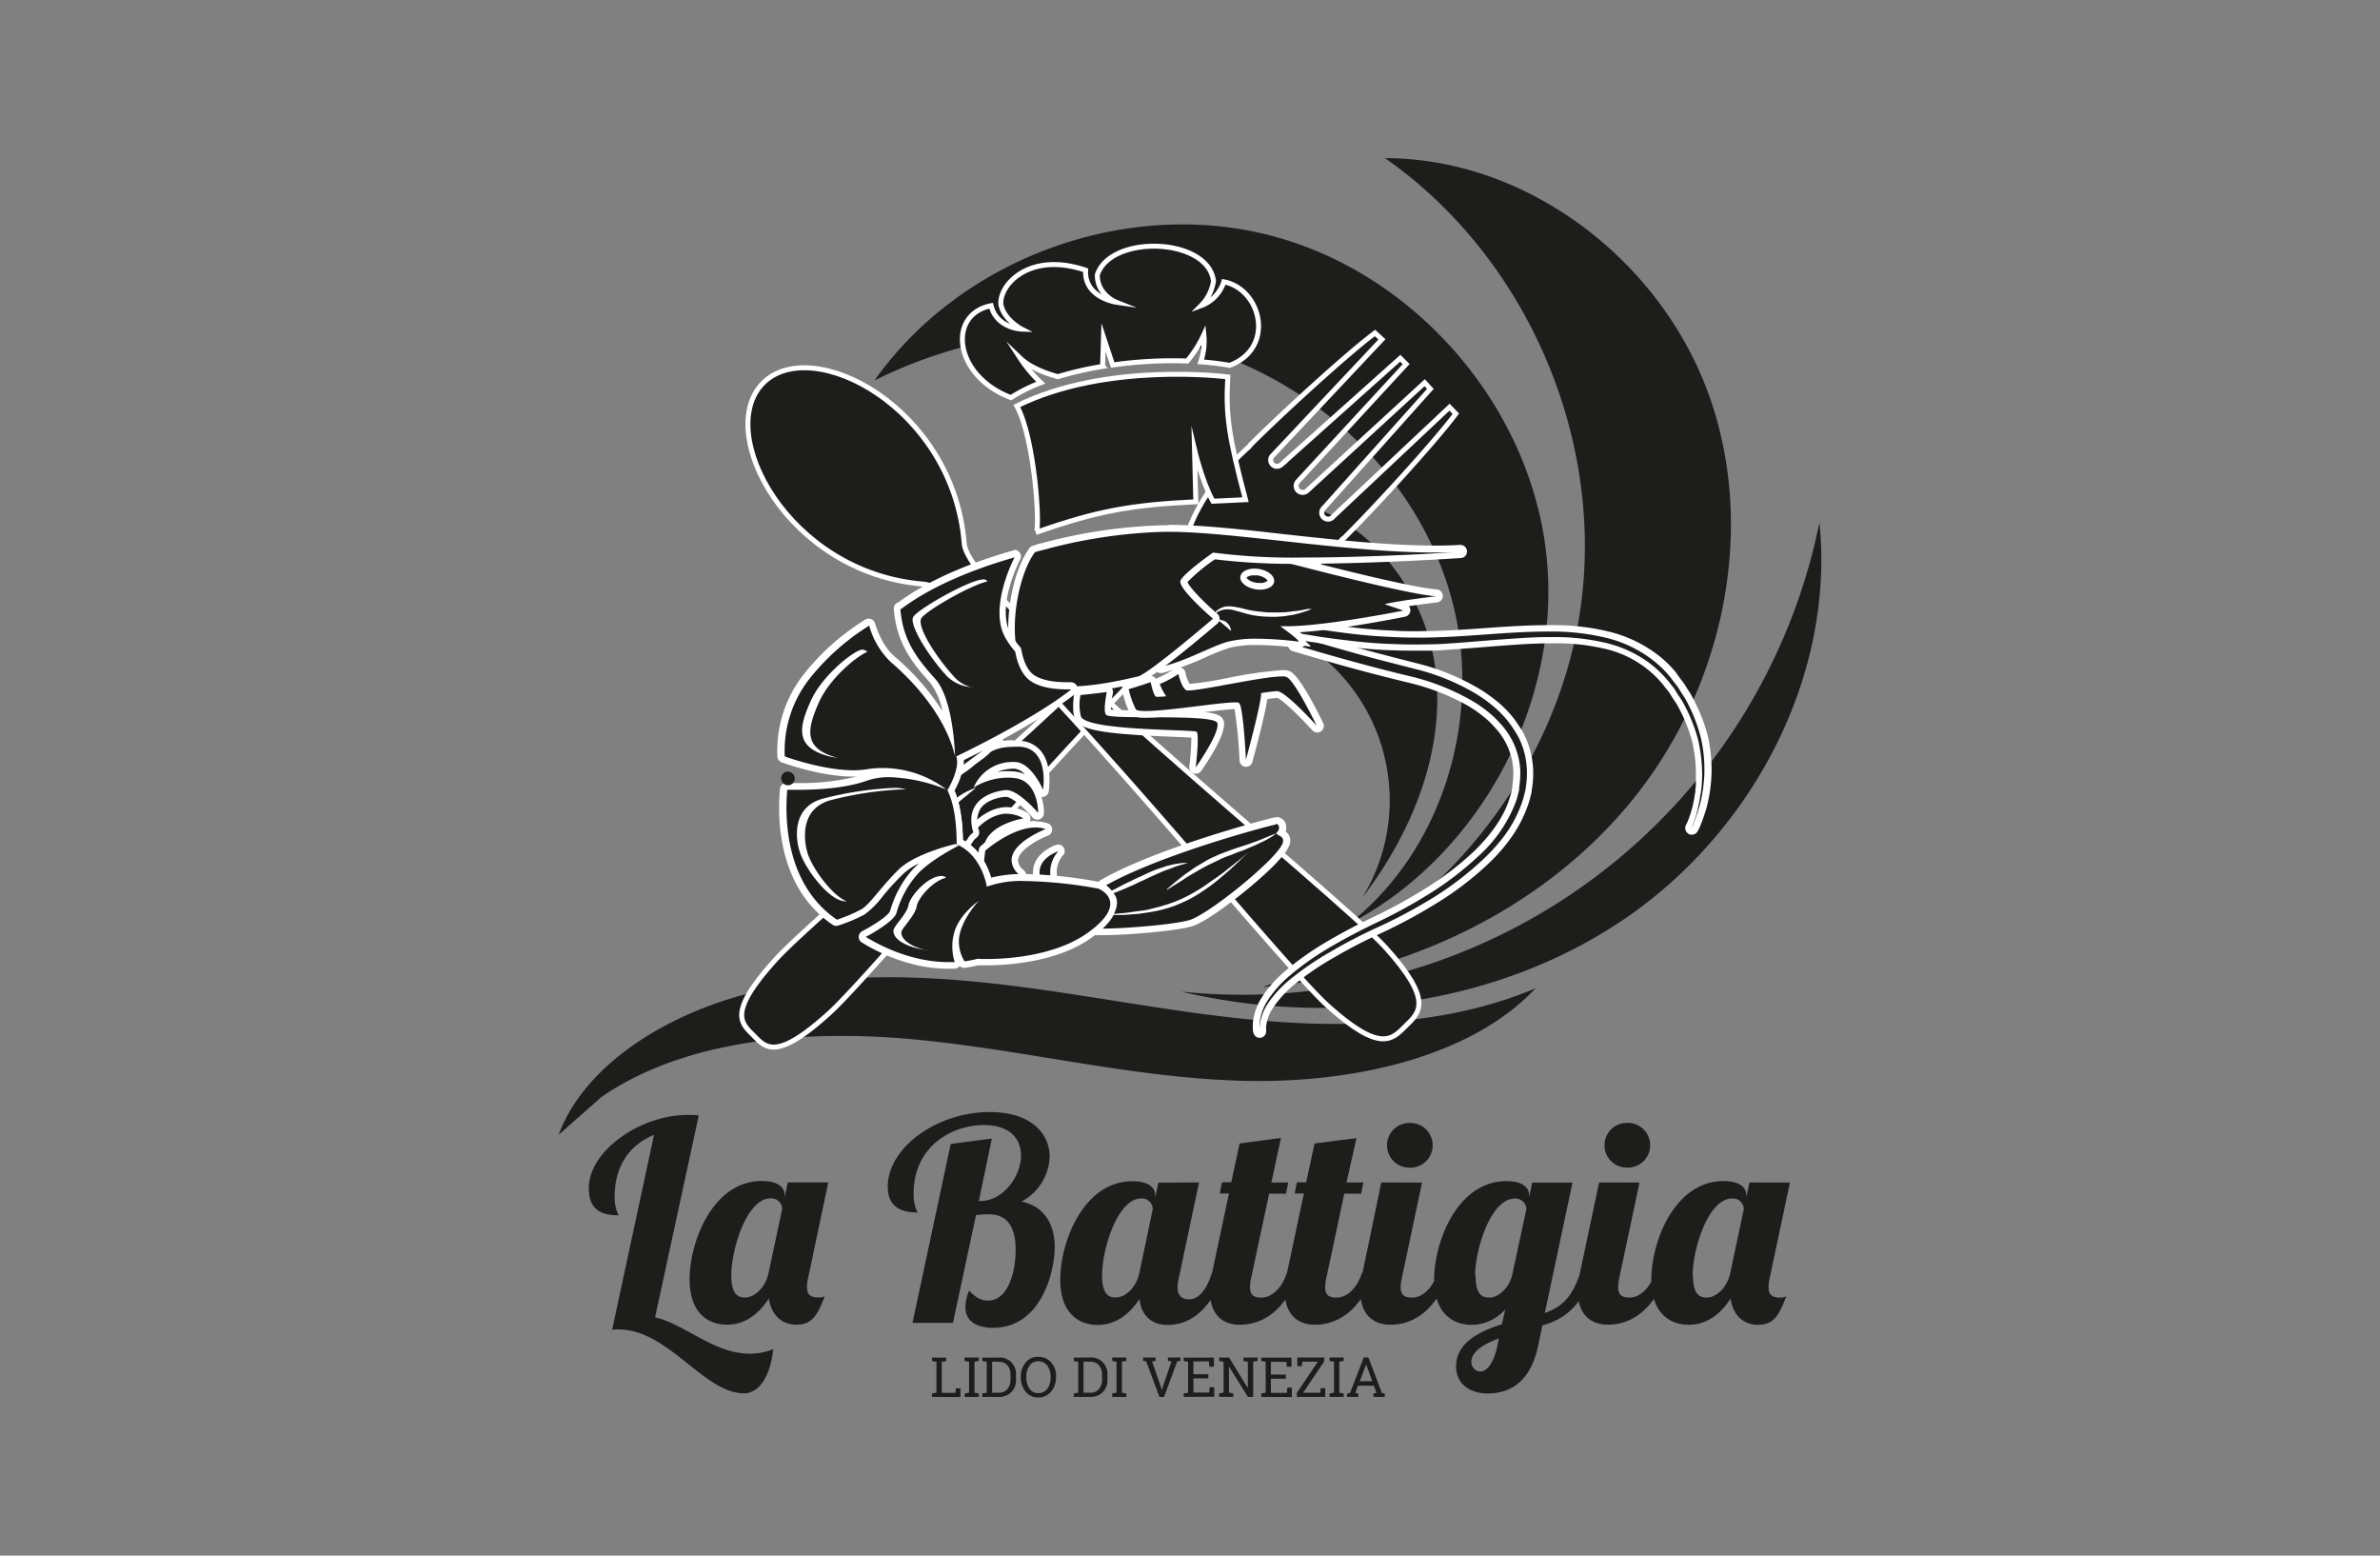 <svg id="b932d11c-dc39-41cb-b967-83dec0a6d698" data-name="logo" xmlns="http://www.w3.org/2000/svg" width="479" height="313" viewBox="0 0 479 313"><rect x="0" y="0" width="479" height="313" fill="#808080" stroke="none"/><defs><style>.a4cab326-715d-49ed-a332-753d91fa3931,.b85346a6-7adf-44cd-86ac-2edcd688dbed,.fe9c52ba-c045-45b5-8152-bc7eec35c704{fill:#1d1d1b;}.fe9c52ba-c045-45b5-8152-bc7eec35c704{stroke:#fff;stroke-miterlimit:10;}.b85346a6-7adf-44cd-86ac-2edcd688dbed{fill-rule:evenodd;}.a8a8ebe7-fa09-46e9-8ad8-5a4ae1bd2f1b{fill:#fff;}</style></defs><g id="b8b66238-0a07-4a95-b89e-aec496f93d7b" data-name="la battigia"><g id="ad37e6a1-d876-40c5-b557-6d4cce1c2fff" data-name="bw"><path class="a4cab326-715d-49ed-a332-753d91fa3931" d="M112.44,228.32c5-13.64,20.93-24,38.25-28.44s35.73-3.71,53.27-1.51,34.71,5.84,52.46,7.17,36.57.14,52.64-6.7c-13.38,14.27-38,19.35-60,18.59s-43-6.2-64.81-8.27S138,209,121,220.76Zm125.31-28.8c30.24,7.13,63.67,2.8,89.33-14.72s42.23-48.79,39.1-79.68a118.58,118.58,0,0,1-128.43,94.4Zm41-167.7c28.54,19.92,44.37,56.58,39.28,91s-30.85,65-63.94,75.78c28.63-2.39,56.72-15.61,74.73-38s24.82-54,15.14-81.07S307.45,31.82,278.72,31.82ZM271.34,186c26.66-13.82,43.25-45,39.84-74.79S284.62,54.8,255.52,47.34,193.37,52,176,76.55c21.37-10.65,47-13.19,69.51-5.14s41.14,27.09,46.95,50.27S290.19,171.36,271.34,186Zm-11.88-85.25c-6.84-1.21-15.54,1.09-17.21,7.82-1.23,4.86,1.85,9.89,5.83,12.94s8.82,4.71,13.14,7.25a37.46,37.46,0,0,1,13.31,51.27l-.31.53c9.88-12.91,16.54-29.08,14.76-45.23S275.46,103.64,259.46,100.77Z"/><path class="fe9c52ba-c045-45b5-8152-bc7eec35c704" d="M246.13,122.47c10.53-1.3,18.12-7.33,24.05-14l.26-.16C276.81,102,288.82,88.85,293,83.24l-1.27-1.31-23.41,22a1.28,1.28,0,1,1-1.92-1.68l0,0,21.47-24L286.73,77,263.1,98.7a1.34,1.34,0,0,1-1.86,0h0a1.34,1.34,0,0,1,0-1.86L283,73.26l-1.18-1.18-24,21.45A1.27,1.27,0,0,1,256,91.78l.13-.12,22-23.38L276.73,67c-5.61,4.18-18.74,16.19-25.12,22.56l-.16.26c-6.62,5.93-12.65,13.55-13.94,24-.42,10.17-71.72,68.53-81.43,79.27s-6.89,12.75-4.44,15.22,4.5,5.26,15.22-4.43S236,122.88,246.13,122.47Z"/><path class="fe9c52ba-c045-45b5-8152-bc7eec35c704" d="M194.05,109.21c-2.27-27.23-30.61-42-40.46-32.15s4.92,38.19,32.16,40.46c10.59,0,70.74,75.22,81.5,84.88s13,6.63,15.68,4,5.67-4.91-4-15.67S194.05,119.79,194.05,109.21Z"/><path class="b85346a6-7adf-44cd-86ac-2edcd688dbed" d="M221.68,187.5h-.92a.66.66,0,0,1-.65-.67.67.67,0,0,1,.26-.51,14.58,14.58,0,0,0,2.76-2.62l.13-.13a.48.48,0,0,1,.08-.16c.91-1.35,1-2.46.18-3.4a.68.68,0,0,1-.13-.27.72.72,0,0,1-.28-.13,4.41,4.41,0,0,0-.94-.6l-.32-.06a.66.66,0,0,1-.54-.54.68.68,0,0,1,.32-.68c11.29-6.57,34-12.49,34.94-12.62a.67.67,0,0,1,.2,0A1.35,1.35,0,0,1,258,166a1.76,1.76,0,0,1-.21,1.59h0a1.72,1.72,0,0,1,1.07,1.91c-.43,3.37-15.5,15.14-19.26,16.27-3,.91-12.68,1.76-17.94,1.76Z"/><path class="a8a8ebe7-fa09-46e9-8ad8-5a4ae1bd2f1b" d="M256.77,165.74c.56,0,1.12.94.07,1.9.47.67,1.54.54,1.38,1.74-.35,2.78-14.82,14.54-18.79,15.73-3,.89-12.67,1.73-17.75,1.73h-.87a14.76,14.76,0,0,0,2.89-2.75h2.08c.86,0,1.75-.12,2.68-.17s1.91-.24,2.93-.38a27.66,27.66,0,0,0,3.1-.68,22.24,22.24,0,0,0,3.09-1.1,22.91,22.91,0,0,0,2.93-1.47c.93-.55,1.84-1.17,2.67-1.75s1.59-1.2,2.34-1.82,1.36-1.17,2-1.71c1.22-1.11,2.19-2.06,2.86-2.71l1.07-1s-.37.34-1.15,1-1.76,1.44-3.06,2.44c-.64.54-1.33,1.07-2.08,1.6s-1.6,1.09-2.39,1.67-1.7,1.1-2.64,1.65a26.22,26.22,0,0,1-5.87,2.51c-1,.33-2,.54-3,.8s-2,.31-2.9.45-1.8.27-2.6.32l-1.79.17c1.32-1.95.87-3.32.13-4.2a8,8,0,0,0,.8-.3c.51-.22,1.07-.43,1.59-.65l1.68-.74c.58-.27,1.12-.55,1.7-.8s1.12-.54,1.7-.8l1.59-.71c.51-.23,1-.45,1.51-.63s1-.34,1.42-.53a19.71,19.71,0,0,1,2.14-.68l.8-.24h-.86a17,17,0,0,0-2.25.34c-.47.13-1,.22-1.48.4s-1,.32-1.6.53-1.07.43-1.66.69-1.11.54-1.7.79-1.16.52-1.7.8-1.09.49-1.59.76l-1.5.79c-.37.2-.71.35-1.06.51a4.48,4.48,0,0,0-1.18-.73l-.39-.07c11.16-6.49,33.72-12.4,34.7-12.54h.1m-22,13.15s.31-.18.88-.56,1.41-.85,2.39-1.5c.51-.35,1.06-.69,1.6-1s1.18-.7,1.8-1.06,1.3-.71,2-1.05,1.34-.63,2.07-1,1.44-.59,2.15-.86,1.37-.57,2.08-.8,1.29-.53,1.93-.8a14.43,14.43,0,0,0,1.75-.79,17.22,17.22,0,0,0,2.51-1.33l.9-.62L256,168c-.58.26-1.51.63-2.58,1.06-.51.23-1.13.41-1.77.65s-1.32.45-2,.67-1.45.47-2.16.74-1.47.52-2.2.84-1.46.64-2.14,1-1.32.8-2,1.18-1.22.8-1.79,1.19a16.4,16.4,0,0,0-1.52,1.11c-.94.72-1.68,1.35-2.21,1.8s-.8.72-.8.72m22-14.47a1.75,1.75,0,0,0-.4,0h0c-1.86.39-24,6.23-35.06,12.68a1.33,1.33,0,0,0,.43,2.45l.23,0a3.61,3.61,0,0,1,.74.48l.19.13a1.4,1.4,0,0,0,.13.18c.4.47.74,1.2-.22,2.6l-.09.15a.63.63,0,0,0-.1.12,13.8,13.8,0,0,1-2.63,2.49,1.33,1.33,0,0,0-.29,1.85,1.34,1.34,0,0,0,1.09.54h.94c4.78,0,14.83-.8,18.13-1.79,2.46-.74,7.57-4.51,11.22-7.52s8.24-7.21,8.5-9.3a2.21,2.21,0,0,0-.9-2.25,2.32,2.32,0,0,0,0-1.6,2,2,0,0,0-1.84-1.31Z"/><path class="b85346a6-7adf-44cd-86ac-2edcd688dbed" d="M253.52,208.16a.65.65,0,0,1-.65-.6v-.48a.65.65,0,0,1,.62-.67h0a.66.66,0,0,1,.65.61,2.26,2.26,0,0,1,0,.52.65.65,0,0,1-.63.63Z"/><path class="a8a8ebe7-fa09-46e9-8ad8-5a4ae1bd2f1b" d="M253.48,207.07a3.08,3.08,0,0,1,0,.43,3.08,3.08,0,0,1,0-.43m0-1.32h0a1.33,1.33,0,0,0-1.25,1.33v.55a1.33,1.33,0,0,0,1.32,1.19h0a1.32,1.32,0,0,0,1.28-1.26c0-.2,0-.41,0-.61a1.32,1.32,0,0,0-1.32-1.2Z"/><path class="b85346a6-7adf-44cd-86ac-2edcd688dbed" d="M253.48,207.73a.65.65,0,0,1-.65-.6,9.54,9.54,0,0,1,0-1.31,11.12,11.12,0,0,1,1.59-4.63,23.3,23.3,0,0,1,4.86-5.48,58.39,58.39,0,0,1,7.58-5.38c3.05-1.81,6.3-3.54,9.67-5.16A104.72,104.72,0,0,0,287,179.44a63,63,0,0,0,10.11-7.7c3.63-3.56,6-7,7.17-10.45a12.63,12.63,0,0,0,.45-1.48l.2-.79.08-.35v-.35a20,20,0,0,0,.22-3.19,13.88,13.88,0,0,0-1.5-5.82,15.81,15.81,0,0,0-1.59-2.53,29.33,29.33,0,0,0-2.09-2.23,24.84,24.84,0,0,0-4.95-3.49,45.69,45.69,0,0,0-10.95-4.24c-4.07-1-7.52-1.85-10.53-2.67-4.9-1.31-9.13-2.56-12.54-3.56l-.74-.23a.66.66,0,0,1,.18-1.29h.09a10.16,10.16,0,0,1,1.33.13l-.46-.36a.66.66,0,0,1-.1-.93.64.64,0,0,1,.5-.25h.19c4,1.2,8.22,2.39,12.45,3.57,2.39.65,4.95,1.31,7.66,2l2.83.73a45.5,45.5,0,0,1,11.57,4.64,28.52,28.52,0,0,1,5.41,4,21.22,21.22,0,0,1,2.32,2.59,31.31,31.31,0,0,1,1.88,2.95,16.56,16.56,0,0,1,1.74,7,18.91,18.91,0,0,1-.26,3.6l-.06.43a.11.11,0,0,1,0,.08l-.1.44-.2.8a17.7,17.7,0,0,1-.56,1.75,25.47,25.47,0,0,1-3.33,6.21,36.45,36.45,0,0,1-4.56,5.14,62.88,62.88,0,0,1-10.53,7.91,103.32,103.32,0,0,1-10.81,5.72c-3.77,1.76-6.9,3.39-9.57,5a59.06,59.06,0,0,0-7.46,5.08,22.28,22.28,0,0,0-4.66,4.89,9.4,9.4,0,0,0-1.6,3.85,5.86,5.86,0,0,0-.09,1,.65.65,0,0,1-.59.72Z"/><path class="a8a8ebe7-fa09-46e9-8ad8-5a4ae1bd2f1b" d="M261.9,128.31c3.38,1,7.61,2.24,12.46,3.57,3.23.89,6.76,1.77,10.49,2.73a44.86,44.86,0,0,1,11.44,4.54,28.16,28.16,0,0,1,5.28,3.86,21.26,21.26,0,0,1,2.24,2.5,30.13,30.13,0,0,1,1.85,2.89,16.06,16.06,0,0,1,1.65,6.69,17.52,17.52,0,0,1-.25,3.47L307,159l-.11.43-.2.8a15.45,15.45,0,0,1-.53,1.67,24.81,24.81,0,0,1-3.25,6.07,35.73,35.73,0,0,1-4.48,5A63.15,63.15,0,0,1,288,180.88a102.86,102.86,0,0,1-10.73,5.7,102.32,102.32,0,0,0-9.62,5,57.57,57.57,0,0,0-7.55,5.12,23.34,23.34,0,0,0-4.78,5,10,10,0,0,0-1.71,4.12,5.81,5.81,0,0,0-.09,1.18,8.28,8.28,0,0,1,0-1.22A10.41,10.41,0,0,1,255,201.5a22.38,22.38,0,0,1,4.72-5.32,57.14,57.14,0,0,1,7.5-5.32c2.9-1.72,6.12-3.45,9.61-5.12A108.29,108.29,0,0,0,287.4,180a64.3,64.3,0,0,0,10.2-7.79A28.24,28.24,0,0,0,305,161.54a11.56,11.56,0,0,0,.46-1.52l.21-.8.09-.39,0-.4a20.8,20.8,0,0,0,.22-3.25,14.67,14.67,0,0,0-1.59-6.11,16.8,16.8,0,0,0-1.7-2.65,28.84,28.84,0,0,0-2.14-2.28,25.43,25.43,0,0,0-5.09-3.59,46.49,46.49,0,0,0-11.08-4.34c-3.71-.89-7.29-1.79-10.52-2.68-5.26-1.4-9.76-2.74-13.28-3.78,1.92.17,3.19.36,3.19.36,0-.25-.95-1-1.9-1.77m0-1.32a1.3,1.3,0,0,0-1.17.72,1.37,1.37,0,0,0-.15.69h0a1.32,1.32,0,0,0-.37,2.59l.76.22c3.4,1,7.64,2.26,12.55,3.57,3,.8,6.46,1.7,10.55,2.68a45.69,45.69,0,0,1,10.78,4.17,24.32,24.32,0,0,1,4.78,3.41,25.58,25.58,0,0,1,2,2.15,14.85,14.85,0,0,1,1.56,2.44,13.28,13.28,0,0,1,1.41,5.52,18.71,18.71,0,0,1-.21,3v.42l-.07.3-.2.8a10.92,10.92,0,0,1-.42,1.34,0,0,0,0,1,0,.05c-1.15,3.38-3.45,6.71-7,10.19a62.21,62.21,0,0,1-10,7.62,105.57,105.57,0,0,1-10.45,5.7c-3.38,1.59-6.65,3.36-9.7,5.17a58.46,58.46,0,0,0-7.69,5.46,23.76,23.76,0,0,0-5,5.64,11.78,11.78,0,0,0-1.67,4.88.06.06,0,0,0,0,.06,10.9,10.9,0,0,0,0,1.4,1.33,1.33,0,0,0,1.31,1.2h.13a1.33,1.33,0,0,0,1.2-1.44,3.5,3.5,0,0,1,.08-.85,8.48,8.48,0,0,1,1.49-3.57,22.14,22.14,0,0,1,4.54-4.78,56,56,0,0,1,7.38-5,104.48,104.48,0,0,1,9.51-4.94A102.08,102.08,0,0,0,288.69,182a62.43,62.43,0,0,0,10.62-8,35.51,35.51,0,0,0,4.65-5.23,26.15,26.15,0,0,0,3.42-6.38,18.18,18.18,0,0,0,.56-1.77h0l.2-.79.11-.43v-.16l.05-.43a19.26,19.26,0,0,0,.27-3.71,17.53,17.53,0,0,0-1.79-7.24v-.06a34.86,34.86,0,0,0-1.92-3,23.25,23.25,0,0,0-2.39-2.66h0a29.87,29.87,0,0,0-5.53-4,46.22,46.22,0,0,0-11.77-4.68l-2.83-.72c-2.7-.7-5.25-1.35-7.65-2-4.22-1.16-8.39-2.39-12.43-3.56a1.2,1.2,0,0,0-.38-.05Z"/><path class="b85346a6-7adf-44cd-86ac-2edcd688dbed" d="M340.4,167.34a.74.74,0,0,1-.35-.1.67.67,0,0,1-.23-.88s.2-.38.49-1.11a21.71,21.71,0,0,0,1-3.44,11.38,11.38,0,0,0,.23-1.19q0-.36.12-.72c0-.21.08-.43.1-.64l0-.29c.05-.38.11-.8.12-1.17l.08-1.6a30.91,30.91,0,0,0-.8-7.17,33,33,0,0,0-3.24-7.81l-.36-.53c-.31-.48-.64-1-.93-1.48l-.32-.45-.34-.4a4.25,4.25,0,0,0-.37-.48c-.11-.15-.26-.33-.39-.51a21.94,21.94,0,0,0-12.47-7.44,43,43,0,0,0-10.3-1H312c-3.25,0-6.53.24-9.7.48l-.86.06c-4,.35-7.39.62-10.55.8-1.32.11-2.69.13-4,.14h-2.75c-1.08,0-2.19,0-3.28-.05-2.87-.08-5.88-.3-8.92-.66-2.32-.23-4.69-.55-7.45-1h-.25l-3.75-.64a.72.72,0,0,1-.27-.12l-.58-.41a.66.66,0,0,1-.24-.76.68.68,0,0,1,.62-.45h1.32c1.28,0,2.88-.08,4.78-.27h.16c2,.31,4,.59,5.89.8,2.76.33,5.7.55,8.71.65,1.11.08,2.23.09,3.42.1h1.37c1.59,0,3.26-.06,5-.12,3.38-.14,7-.41,10.45-.66,3.3-.22,6.8-.44,10.29-.44h.7a47.38,47.38,0,0,1,11.07,1.22,25.66,25.66,0,0,1,10,4.75,21.41,21.41,0,0,1,3.74,3.69c.13.19.26.35.38.52l.4.52a3.1,3.1,0,0,0,.35.46l0,.06.36.5c.31.53.62,1,.91,1.45.14.2.26.39.38.58a33,33,0,0,1,3.36,8.48,30.07,30.07,0,0,1,.63,7.68,29.55,29.55,0,0,1-.89,5.84,32.75,32.75,0,0,1-1.22,3.62,6.7,6.7,0,0,1-.64,1.32A.69.69,0,0,1,340.4,167.34Z"/><path class="a8a8ebe7-fa09-46e9-8ad8-5a4ae1bd2f1b" d="M266.23,126.73c1.81.28,3.82.56,5.91.8,2.72.32,5.66.55,8.77.66,1.53.11,3.19.08,4.78.1s3.28-.06,5-.12c3.38-.14,6.93-.41,10.47-.67,3.38-.22,6.8-.43,10.24-.43h.71a46.46,46.46,0,0,1,10.9,1.2,25,25,0,0,1,9.67,4.58,21.2,21.2,0,0,1,3.63,3.58c.23.34.52.69.76,1a3.48,3.48,0,0,0,.41.52l.35.5c.39.7.86,1.37,1.27,2a32.51,32.51,0,0,1,3.28,8.28,28.36,28.36,0,0,1-.27,13.21,33.21,33.21,0,0,1-1.18,3.53,6.46,6.46,0,0,1-.58,1.18,11.29,11.29,0,0,0,.52-1.19,20.83,20.83,0,0,0,1-3.55,10.25,10.25,0,0,0,.23-1.23c.06-.47.17-.91.24-1.37s.13-1,.16-1.51l.07-1.59a31.67,31.67,0,0,0-.8-7.33,32.91,32.91,0,0,0-3.31-8c-.43-.64-.9-1.3-1.29-2l-.35-.51-.37-.44c-.23-.33-.49-.61-.73-.94a22.78,22.78,0,0,0-3.57-3.44,23.92,23.92,0,0,0-9.3-4.27,44.52,44.52,0,0,0-10.42-1.1H312c-3.56,0-7.13.29-10.61.54s-7.07.6-10.55.8c-1.68.13-3.43.12-5.07.15s-3.27,0-4.88-.07c-3.19-.08-6.16-.33-8.89-.65s-5.25-.64-7.42-1c-1.45-.24-2.78-.46-4-.68l-.58-.42h1.35c1.4,0,3.06-.1,4.83-.27m0-1.32h-.13c-1.85.17-3.44.27-4.7.27a12.24,12.24,0,0,1-1.26,0h-.09a1.31,1.31,0,0,0-.8,2.39l.58.41a1.14,1.14,0,0,0,.54.23l3.75.64h.25c2.78.46,5.16.8,7.5,1,3,.36,6.08.59,9,.66,1.07.05,2.2.05,3.28.05h2.74a39.73,39.73,0,0,0,4.06-.14c3.18-.21,6.52-.47,10.55-.8l.85-.06c3.19-.23,6.42-.47,9.64-.47h.48a42.5,42.5,0,0,1,10.12,1,21.28,21.28,0,0,1,12.19,7.34l.38.49c.12.16.21.26.31.41l.07.08.33.4.29.41c.3.51.61,1,.92,1.46l.35.52a31.5,31.5,0,0,1,3.18,7.63,29.81,29.81,0,0,1,.76,7v.73l0,.85a8.49,8.49,0,0,1-.11,1.12l0,.29a3.13,3.13,0,0,1-.1.6c0,.2-.09.49-.12.76a8.24,8.24,0,0,1-.22,1.1v.05a19.33,19.33,0,0,1-1,3.32,7.42,7.42,0,0,1-.45,1,1.34,1.34,0,0,0,.48,1.75,1.31,1.31,0,0,0,1.77-.36,6.83,6.83,0,0,0,.72-1.46,34.25,34.25,0,0,0,1.24-3.66v0a31.57,31.57,0,0,0,.91-6,30.71,30.71,0,0,0-.64-7.83h0a34.1,34.1,0,0,0-3.46-8.65v-.06l-.39-.59c-.3-.45-.6-.9-.85-1.36l-.08-.11-.35-.49a.64.64,0,0,0-.1-.13c-.11-.13-.19-.25-.3-.39l-.4-.55c-.14-.19-.25-.32-.35-.47l0-.06a21.48,21.48,0,0,0-3.87-3.81A26.5,26.5,0,0,0,323.45,127a47,47,0,0,0-11.22-1.22h-.7c-3.51,0-7,.21-10.36.43-3.49.26-7.08.52-10.45.67-1.69.06-3.35.09-5,.12h-1.35c-1.18,0-2.3,0-3.36-.09H281c-3-.11-5.9-.33-8.64-.66-1.88-.22-3.86-.48-5.87-.8h-.2Z"/><path class="b85346a6-7adf-44cd-86ac-2edcd688dbed" d="M233.64,134.87a.65.65,0,0,1-.39-1.18c3.69-2.7,9.23-7.34,11-8.77-6.78-6-6.21-7.34-6-7.79.68-1.59,5.67-5.13,6.65-5.82a.69.69,0,0,1,.39-.12h.1a91.5,91.5,0,0,0,11.57.86h.15c17.11,4.49,28.47,7.07,32,7.27a.66.66,0,0,1,0,1.31c-.05,0-4.65.55-7.87,1.1l1.48.51a.68.68,0,0,1,.45.66.67.67,0,0,1-.53.61c-.63.13-15,3-22.83,3.19,2.33,1.76,2.33,2.15,2.32,2.39a.62.62,0,0,1-.23.49.67.67,0,0,1-.43.16h-.09a68,68,0,0,0-8.32-.59,21.84,21.84,0,0,0-5.69.58,43.05,43.05,0,0,0-4.91,1.92,51.49,51.49,0,0,1-8.67,3.19Zm18.79-19.74c-1.15,0-2.09.43-2.17,1a1.11,1.11,0,0,0,.53,1,4.24,4.24,0,0,0,2,.8,5.39,5.39,0,0,0,.8.06c1.15,0,2.09-.43,2.18-1a1.17,1.17,0,0,0-.54-1,4.2,4.2,0,0,0-2-.8,4.41,4.41,0,0,0-.81-.05Z"/><path class="a8a8ebe7-fa09-46e9-8ad8-5a4ae1bd2f1b" d="M245.23,111.81a90.81,90.81,0,0,0,11.66.87c11.21,2.94,27.44,7,32.14,7.29,0,0-7.79.91-10.36,1.6l3.79,1.28S266.75,126,259,126h-1.35s3.74,2.63,3.73,3.1a71.73,71.73,0,0,0-8.41-.59,23.12,23.12,0,0,0-5.86.61c-3.27.89-8.61,4-13.55,5.08,4.27-3.11,10.89-8.76,11.53-9.27h.18c.1,0,.13.11.24.15s.13.11.23.15a.9.9,0,0,1,.27.22c.08.1.19.13.27.23s.19.12.27.22.19.13.27.22.14.11.22.2a2.18,2.18,0,0,1,.22.21c.08.1.27.22.36.31a.28.28,0,0,0,.13.11.48.48,0,0,0,0-.17,4.06,4.06,0,0,0-.12-.47,1,1,0,0,0-.12-.28,1.23,1.23,0,0,0-.19-.31l-.24-.27c-.09-.09-.23-.2-.31-.3a1,1,0,0,0-.34-.19l-.36-.14c-.16-.06-.28,0-.38-.08a.74.74,0,0,0-.29-.08H245c-1.18-1-6.78-6-6.21-7.35s6.43-5.58,6.43-5.58m8.38,6.91c1.49,0,2.69-.62,2.83-1.59.18-1.12-1.19-2.27-3.07-2.57a5.26,5.26,0,0,0-.89-.07c-1.48,0-2.68.62-2.83,1.59-.17,1.13,1.2,2.27,3.08,2.58a6.52,6.52,0,0,0,.88.07m-9.27,5.18a.8.8,0,0,1,.13-.19,2.61,2.61,0,0,1,.46-.42,3.76,3.76,0,0,1,2.08-.62,6.07,6.07,0,0,1,1.47.21l1.67.47c.59.17,1.22.35,1.84.47s1.28.2,1.91.26,1.28.08,1.93.1h.52a12,12,0,0,0,1.34-.07c.62,0,1.19-.13,1.76-.21a13.34,13.34,0,0,0,1.53-.3c.93-.24,1.68-.48,2.23-.68a6.41,6.41,0,0,0,.8-.33h-.84a22.35,22.35,0,0,1-2.31.42c-.49,0-1,.14-1.55.17a14,14,0,0,1-1.71.11h-1.93c-.57,0-1.17-.06-1.76-.12s-1.26-.13-1.88-.24-1.16-.22-1.75-.39-1.15-.26-1.7-.36a7.1,7.1,0,0,0-1.22-.11,2.8,2.8,0,0,0-.41,0,3.69,3.69,0,0,0-2.17,1,1.73,1.73,0,0,0-.4.57l-.08.2m.94-13.35a1.29,1.29,0,0,0-.76.24c-1.84,1.28-6.18,4.45-6.88,6.1-.33.8-.92,2.15,5.57,8-2.2,1.84-7,5.84-10.36,8.27a1.32,1.32,0,0,0-.28,1.85,1.28,1.28,0,0,0,1.08.54h.3a53.3,53.3,0,0,0,8.76-3.18,42.3,42.3,0,0,1,4.82-1.9,21.4,21.4,0,0,1,5.52-.56,68.55,68.55,0,0,1,8.23.58h.26a1.3,1.3,0,0,0,1.32-1.3c0-.41,0-.8-1.19-1.85,8.13-.5,20.59-3,21.17-3.13a1.32,1.32,0,0,0,.77-2.12c2.76-.41,5.58-.74,5.65-.75a1.32,1.32,0,0,0-.08-2.63c-3.49-.2-14.82-2.77-31.87-7.24a1.57,1.57,0,0,0-.3,0,88.17,88.17,0,0,1-11.48-.86h-.21Zm8.33,6.85a5,5,0,0,1-.67,0c-1.3-.21-2-.86-2-1.08a2.23,2.23,0,0,1,1.52-.42,5.34,5.34,0,0,1,.69,0c1.3.21,1.94.86,2,1.07A2.2,2.2,0,0,1,253.52,117.3Z"/><path class="b85346a6-7adf-44cd-86ac-2edcd688dbed" d="M240.67,155.07a.59.59,0,0,1-.23,0,.65.65,0,0,1-.42-.7,36,36,0,0,0,.36-6.48c-.64-.07-2.39-.13-4-.2-11.85-.46-18.45-1.1-19.36-3.18-.4-.91-.45-2.44-.15-4.7a.66.66,0,0,1,.58-.57c1.83-.18,3.6-.39,5.26-.6h.08a.67.67,0,0,1,.67.66.78.78,0,0,1,0,.14c-.56,3-.37,3.77-.3,3.94.8.29,5.06.31,8.51.31,10.29,0,13.55.27,14,1.6.67,2-3.19,7.81-4.42,9.56A.65.65,0,0,1,240.67,155.07Z"/><path class="a8a8ebe7-fa09-46e9-8ad8-5a4ae1bd2f1b" d="M222.74,139.29h0m0,0c-.41,2.21-.61,4.18-.06,4.58,1.36,1,21.66-.3,22.31,1.59s-4.34,8.95-4.34,8.95.8-6.68.17-7.17-22-.18-23.26-3.05a9.64,9.64,0,0,1-.1-4.34c1.75-.18,3.52-.38,5.26-.6m0-1.33h-.15c-1.64.21-3.39.41-5.22.6a1.33,1.33,0,0,0-1.18,1.14c-.31,2.39-.24,4,.21,5.05,1,2.16,5.58,3,19.92,3.54,1.32.06,2.66.11,3.47.16a48.7,48.7,0,0,1-.41,5.79,1.32,1.32,0,0,0,.84,1.39,1.27,1.27,0,0,0,.47.09,1.3,1.3,0,0,0,1.08-.57c2-2.85,5.23-8,4.51-10.12-.62-1.76-3.51-2-14.66-2.05-3,0-6.62,0-8-.2a14.94,14.94,0,0,1,.37-3.19,1.3,1.3,0,0,0-1-1.59,1.12,1.12,0,0,0-.32,0Z"/><path class="b85346a6-7adf-44cd-86ac-2edcd688dbed" d="M250.61,153.57a.66.66,0,0,1-.58-.63c-.09-2.39-.6-9.64-1.14-10.91h-.36c-1.31,0-4.23.36-7.31.73-3.84.48-8.2,1-10.73,1-1.5,0-2.23-.17-2.56-.63s-.7-1.18-1.54-4.27a.67.67,0,0,1,.45-.79c1.6-.47,3.1-.94,4.37-1.4a.85.85,0,0,1,.22,0,.57.57,0,0,1,.32.09.68.68,0,0,1,.33.43,10.19,10.19,0,0,0,.8,2.45h.63a14.6,14.6,0,0,1-.8-1.64.66.66,0,0,1,.35-.85,23.07,23.07,0,0,0,3.73-2,.64.64,0,0,1,.38-.12.59.59,0,0,1,.23,0,.65.65,0,0,1,.41.46c.64,2.61,1.24,2.83,1.26,2.84h.2a75.34,75.34,0,0,0,7.78-1.21,84.46,84.46,0,0,1,10.95-1.6,2.76,2.76,0,0,1,1.3.23c1.79.92,5.58,8.53,6.29,10.05a.65.65,0,0,1-.23.84.66.66,0,0,1-.36.11.64.64,0,0,1-.49-.22c-2.86-3.19-6.53-6.64-7.47-6.72h0q-1.32.09-2.64.3c-.31,2.93-2.76,12-3.06,13a.66.66,0,0,1-.64.49Z"/><path class="a8a8ebe7-fa09-46e9-8ad8-5a4ae1bd2f1b" d="M237.16,135.6c.39,1.59,1,3.11,1.72,3.32a1.28,1.28,0,0,0,.39,0c2.64,0,14.93-2.82,18.72-2.82a2.17,2.17,0,0,1,1,.14c1.71.88,6,9.76,6,9.76s-6.11-6.78-7.91-6.94H257c-1.07.08-2.13.21-3.19.39.1,1.89-3.06,13.43-3.06,13.43,0-.4-.52-10.66-1.37-11.44a1.53,1.53,0,0,0-.79-.12c-3,0-13.55,1.74-18,1.74-1.1,0-1.85-.1-2-.35a17.75,17.75,0,0,1-1.43-4.05q2.38-.69,4.41-1.41c.36,1.59.79,2.88,1.14,2.95h.15c.32,0,1,0,1.85-.12a11.28,11.28,0,0,1-1.3-2.45,22.29,22.29,0,0,0,3.85-2.07m0-1.32a1.39,1.39,0,0,0-.79.24,21,21,0,0,1-3.61,2,1,1,0,0,0-.23.12,1.27,1.27,0,0,0-.48-.47,1.32,1.32,0,0,0-.64-.16,1.42,1.42,0,0,0-.45.08c-1.26.44-2.71.91-4.32,1.37a1.32,1.32,0,0,0-.91,1.6c.85,3.19,1.33,4.05,1.65,4.48.55.75,1.59.91,3.09.91,2.57,0,6.94-.55,10.81-1,3-.36,5.76-.71,7.09-.73a91.6,91.6,0,0,1,1,10.34,1.32,1.32,0,0,0,1.16,1.26h.16a1.33,1.33,0,0,0,1.27-1c.46-1.7,2.52-9.29,3-12.62.76-.11,1.6-.22,2-.23,1,.32,4.43,3.6,7.05,6.51a1.36,1.36,0,0,0,1,.44,1.32,1.32,0,0,0,.74-.23,1.33,1.33,0,0,0,.45-1.67c-1.35-2.79-4.69-9.35-6.59-10.36a3.2,3.2,0,0,0-1.59-.29,84.83,84.83,0,0,0-11.07,1.59,76,76,0,0,1-7.61,1.19,7.18,7.18,0,0,1-.87-2.34,1.31,1.31,0,0,0-.79-.92,1.21,1.21,0,0,0-.46-.08Z"/><path class="b85346a6-7adf-44cd-86ac-2edcd688dbed" d="M197.59,173.2a.68.68,0,0,1-.55-.29,10.41,10.41,0,0,0-2.39-2.52.67.67,0,0,1-.18-.85,3.42,3.42,0,0,1,.21-.43.83.83,0,0,0,.07-.13,1.91,1.91,0,0,1,.16-.32s.05-.09.08-.14a1.77,1.77,0,0,1,.15-.31l.08-.13a1.91,1.91,0,0,1,.16-.32.2.2,0,0,0,.05-.09v0l.14-.28a.63.63,0,0,1,.15-.57c1-1.11,3.58-3.69,7-3.69a7,7,0,0,1,3.57,1,.67.67,0,0,1,.31.7.64.64,0,0,1-.54.52c-.07,0-7.32,1.24-7.45,5.72a.7.7,0,0,1,0,.6,7.64,7.64,0,0,0-.29.8l-.15.39a.64.64,0,0,1-.54.41Z"/><path class="a8a8ebe7-fa09-46e9-8ad8-5a4ae1bd2f1b" d="M202.72,163.74a6.28,6.28,0,0,1,3.24.93s-8.32,1.32-8,6.76l.08-.07a7.77,7.77,0,0,0-.31.8l-.14.35a11.2,11.2,0,0,0-2.54-2.69l.06-.12c.08-.22.2-.36.25-.51s.18-.3.24-.46.18-.29.24-.45.15-.24.22-.4c.25-.5.44-.85.44-.85a1.23,1.23,0,0,0-.25.14c.79-1,3.33-3.46,6.47-3.46m0-1.32c-3.65,0-6.44,2.73-7.47,3.91a1.43,1.43,0,0,0-.33.88l0,.1v.07h0a3.36,3.36,0,0,0-.22.42v0a3.6,3.6,0,0,0-.2.39v.06a2.63,2.63,0,0,0-.21.41v0a3.13,3.13,0,0,0-.22.45,1.33,1.33,0,0,0,.38,1.69,9.94,9.94,0,0,1,2.23,2.39,1.34,1.34,0,0,0,1.1.58h.15A1.31,1.31,0,0,0,199,173l.14-.35v-.08a5.54,5.54,0,0,1,.25-.68,1.27,1.27,0,0,0,0-1c.28-3.81,6.83-4.91,6.89-4.93a1.32,1.32,0,0,0,.46-2.44,7.69,7.69,0,0,0-3.9-1.11Z"/><path class="b85346a6-7adf-44cd-86ac-2edcd688dbed" d="M193.72,155.41a.66.66,0,0,1-.36-.11.66.66,0,0,1-.29-.68,6.61,6.61,0,0,0,.13-1.66.65.65,0,0,1,.37-.64c1.17-.57,2.39-1.19,4.06-2l2.61-1.37a.78.78,0,0,1,.31-.07.67.67,0,0,1,.65.67.63.63,0,0,1-.17.43,18.68,18.68,0,0,0-1.66,2.1.75.75,0,0,1-.26.24c-.32.15-.8.4-1.45.74l-.92.55-.53.32c-.19.11-.31.17-.46.27a10.06,10.06,0,0,1-1.08.71l-.57.42A.64.64,0,0,1,193.72,155.41Z"/><path class="a8a8ebe7-fa09-46e9-8ad8-5a4ae1bd2f1b" d="M200.58,149.5h0m0,0a18.19,18.19,0,0,0-1.73,2.18c-.35.17-.86.43-1.48.8l-.93.54c-.34.24-.71.4-1,.63s-.69.47-1,.68l-.61.44a7.5,7.5,0,0,0,.14-1.83c1.37-.66,2.73-1.36,4.08-2.05l2.61-1.36m0-1.33h-.19a1.57,1.57,0,0,0-.46.16l-2.57,1.34c-1.59.84-2.88,1.47-4.05,2a1.33,1.33,0,0,0-.74,1.28,6.33,6.33,0,0,1-.12,1.5,1.33,1.33,0,0,0,1.06,1.54,1.31,1.31,0,0,0,1-.21l.34-.26.22-.15a12.82,12.82,0,0,0,1.09-.72l.41-.24c.2-.11.39-.22.58-.35l.25-.15.64-.37c.58-.32,1.07-.58,1.38-.73a1.23,1.23,0,0,0,.54-.47,16.71,16.71,0,0,1,1.59-2,1.37,1.37,0,0,0,.37-.92,1.31,1.31,0,0,0-1.29-1.32Z"/><path class="b85346a6-7adf-44cd-86ac-2edcd688dbed" d="M199.52,177.37a.65.65,0,0,1-.63-.48,16.12,16.12,0,0,0-.85-2.22,12,12,0,0,0-.56-1.07.63.63,0,0,1-.09-.42l.07-.5c0-.21,0-.43,0-.59.07-.45.1-.8.11-1a.74.74,0,0,1,.24-.46c1.35-1.12,6.1-4.78,10.53-4.78a7.28,7.28,0,0,1,2.27.36.66.66,0,0,1,0,1.24c-2,.8-7.1,3.42-6.38,6.16a3.35,3.35,0,0,0,1.23,1.85.67.67,0,0,1,.25.73.67.67,0,0,1-.61.47,22.59,22.59,0,0,0-5.5.7Z"/><path class="a8a8ebe7-fa09-46e9-8ad8-5a4ae1bd2f1b" d="M208.39,166.49a6,6,0,0,1,2.05.33s-7.82,3-6.74,7a3.87,3.87,0,0,0,1.49,2.2,24,24,0,0,0-5.67.73,17.69,17.69,0,0,0-.88-2.33c-.18-.38-.38-.75-.59-1.11l.06-.5c0-.24.06-.47.06-.65.06-.4.1-.74.11-1,1.26-1.06,5.88-4.66,10.11-4.66m0-1.32c-4.65,0-9.56,3.79-10.95,5a1.31,1.31,0,0,0-.47.9,9,9,0,0,1-.1.9.24.24,0,0,0,0,.12,1.6,1.6,0,0,1-.07.54l-.05.5a1.37,1.37,0,0,0,.16.84,8.86,8.86,0,0,1,.54,1,14.72,14.72,0,0,1,.79,2.13,1.33,1.33,0,0,0,1.27,1,1.12,1.12,0,0,0,.36-.05,22.38,22.38,0,0,1,5.34-.67,1.32,1.32,0,0,0,.74-2.39,2.61,2.61,0,0,1-1-1.49c-.57-2.09,3.75-4.52,5.94-5.37a1.31,1.31,0,0,0,0-2.47,7.51,7.51,0,0,0-2.49-.4Z"/><path class="b85346a6-7adf-44cd-86ac-2edcd688dbed" d="M194.33,170a.59.59,0,0,1-.34-.1l-.49-.27a.69.69,0,0,1-.36-.59c0-.57,0-1.14,0-1.69a30.76,30.76,0,0,0-.71-5.33,1.67,1.67,0,0,0-.11-.44.68.68,0,0,1,.08-.54.63.63,0,0,1-.35-.4,12.9,12.9,0,0,0-.51-1.35.66.66,0,0,1,0-.58,15.88,15.88,0,0,0,1.32-3.09.64.64,0,0,1,.25-.35l.22-.15.53-.37.54-.37c.33-.28.68-.52,1-.8.15-.1.29-.22.43-.33s.33-.26.51-.38.58-.43.8-.62c.42-.31.8-.58,1-.8l.24-.2a.63.63,0,0,1,.2-.26c.79-.68,2.39-1.49,5.42-1.49.38,0,.8,0,1.19,0a5.12,5.12,0,0,1,3.85,1.83c2,2.39,1.59,6.37,1.46,7.58a.66.66,0,0,1-.56.56h-.09a.64.64,0,0,1-.6-.4c-.63-1.44-2.74-5.18-5.1-5.19h0a8.21,8.21,0,0,0-6.54,2.84,14,14,0,0,1,5.16-1,10.71,10.71,0,0,1,1.49.08c4.21.5,5.29,5.2,5.26,7.62a.66.66,0,0,1-.43.62h-.22a.69.69,0,0,1-.51-.24c-1.43-1.68-4.29-4.35-5.86-4.35h0c-.65.06-4,.45-5.57,2.73a5.6,5.6,0,0,0-.39,4.92.64.64,0,0,1-.22.71l-.2.18-.06.05a.88.88,0,0,0-.25.22l-.28.34a3.57,3.57,0,0,1-.36.56,1,1,0,0,0-.21.3.66.66,0,0,1-.41.39A.53.53,0,0,1,194.33,170Z"/><path class="a8a8ebe7-fa09-46e9-8ad8-5a4ae1bd2f1b" d="M204.08,150.24h1.15c5.45.3,4.92,7,4.7,8.66,0,0-2.39-5.58-5.71-5.58h-.05a8.51,8.51,0,0,0-8.23,5.15,13.09,13.09,0,0,1,6.9-2,11.12,11.12,0,0,1,1.41.09c4.78.56,4.69,7,4.69,7s-3.91-4.59-6.38-4.59h-.16c-2.39.21-8.54,1.8-6.51,8.51l-.24.2a1.7,1.7,0,0,0-.37.34c-.11.13-.22.28-.34.41a2.22,2.22,0,0,1-.3.49,1.39,1.39,0,0,0-.32.48h0c-.16-.11-.34-.2-.52-.31a16.48,16.48,0,0,0-.06-1.72,29.49,29.49,0,0,0-.72-5.45,1.85,1.85,0,0,0-.11-.45,2.74,2.74,0,0,1,.57-.51c.18-.17.45-.38.63-.54s.43-.32.61-.49.36-.32.54-.46c.71-.58,1.18-1,1.18-1s-.57.21-1.44.6a4.79,4.79,0,0,0-.68.34,5.38,5.38,0,0,0-.7.39c-.24.15-.48.31-.74.5a2.43,2.43,0,0,0-.25.2,14.06,14.06,0,0,0-.53-1.41,16.32,16.32,0,0,0,1.37-3.19l.22-.15,1.07-.74c.35-.28.69-.51,1-.79s.62-.49.94-.73.6-.43.86-.64a10,10,0,0,0,1-.79h0c.46-.37.7-.59.7-.59l-.25.12c.64-.54,2.09-1.33,5-1.33m0-1.33c-3.19,0-4.95.9-5.86,1.64a1.48,1.48,0,0,0-.29.36l-.13.1h0c-.31.25-.64.5-1,.75h0c-.24.2-.49.39-.79.6s-.37.27-.55.41-.26.22-.4.32a10.86,10.86,0,0,0-1.05.8l-.49.32-.55.38-.21.15a1.33,1.33,0,0,0-.52.71,15.28,15.28,0,0,1-1.25,3,1.34,1.34,0,0,0-.06,1.17c.18.42.34.84.48,1.28a1.13,1.13,0,0,0,.22.42,1.29,1.29,0,0,0,0,.48,2.23,2.23,0,0,0,.1.43,29.53,29.53,0,0,1,.7,5.21c0,.63,0,1.18,0,1.67a1.31,1.31,0,0,0,.7,1.16l.46.26a1.29,1.29,0,0,0,1.11.13,1.28,1.28,0,0,0,.79-.8l.1-.12a3.7,3.7,0,0,0,.41-.62l.11-.13.13-.15.12-.11.13-.1.16-.14a1.31,1.31,0,0,0,.45-1.41,5,5,0,0,1,.29-4.38c1.07-1.59,3.4-2.29,5.07-2.39h.05c1.25,0,3.94,2.46,5.35,4.13a1.35,1.35,0,0,0,1,.46,1.38,1.38,0,0,0,.45-.08,1.33,1.33,0,0,0,.87-1.23,11.06,11.06,0,0,0-.5-3.28h.34a1.31,1.31,0,0,0,1.13-1.13c.21-1.59.48-5.58-1.59-8.09a5.8,5.8,0,0,0-4.33-2.06c-.41,0-.8,0-1.22,0Zm-3.26,6.38a9,9,0,0,1,3.36-.65h.05a3.26,3.26,0,0,1,2.07,1.12,6.29,6.29,0,0,0-1.89-.54c-.53-.05-1.06-.08-1.6-.08a13.73,13.73,0,0,0-2,.15Z"/><path class="b85346a6-7adf-44cd-86ac-2edcd688dbed" d="M211.4,176.85l-2.11-.14a.67.67,0,0,1-.62-.56c-.17-1.08-.11-3.78,4.09-5.5h0a.93.93,0,0,1,.23,0,.67.67,0,0,1,.66.67.69.69,0,0,1-.34.57,5.94,5.94,0,0,0-1.24,4.24.71.71,0,0,1-.16.56.68.68,0,0,1-.49.22Z"/><path class="a8a8ebe7-fa09-46e9-8ad8-5a4ae1bd2f1b" d="M213,171.27h0m0,0a6.37,6.37,0,0,0-1.6,4.93q-1.06-.09-2.13-.15c-.18-1.1,0-3.28,3.69-4.78m0-1.32a1.29,1.29,0,0,0-.43.07h-.08c-4.64,1.91-4.69,5-4.5,6.22a1.33,1.33,0,0,0,1.24,1.11c.68,0,1.39.08,2.1.14h.1a1.33,1.33,0,0,0,1.3-1.56,5.48,5.48,0,0,1,1.05-3.63,1.31,1.31,0,0,0,.28-1.85,1.34,1.34,0,0,0-1.08-.54Z"/><path class="b85346a6-7adf-44cd-86ac-2edcd688dbed" d="M214.92,138.83a21.73,21.73,0,0,1-2.2-.11h-.26l-1.06-.14c-.34-.06-.68-.14-1-.22l-.25-.06a10.84,10.84,0,0,1-1.83-.67l-.22-.11a7.36,7.36,0,0,1-.8-.48c-.19-.14-.38-.29-.56-.45l-.12-.12-.06-.06a3.43,3.43,0,0,1-.33-.33l-.11-.15-.05-.05-.3-.39-.1-.16,0-.06-.26-.41a.88.88,0,0,0-.12-.24c-.1-.19-.17-.31-.24-.46l-.1-.24c-.08-.19-.15-.34-.21-.49l-.09-.25-.18-.53-.08-.26-.15-.56c-1.59-6.38.13-16.38,3.57-21.08a.66.66,0,0,1,.33-.24l.8-.24a.55.55,0,0,1,.24-.12l.71-.16a103.2,103.2,0,0,1,24.52-3.61h.93c6,0,14.17.89,22.82,1.84,9.94,1.09,21.21,2.32,30.67,2.32,1.8,0,3.52,0,5.1-.13h0a.66.66,0,1,1,.05,1.32c-.17,0-17,1.15-31.87,1.15a126.12,126.12,0,0,1-17.73-.92c-2.39,1.68-5.72,4.31-6.09,5.2,0,.72,2.87,3.91,6.37,6.91a.66.66,0,0,1,.08.93l-.08.07c-2.2,1.88-13.32,11.28-15.48,11.7l-.84.2a61.4,61.4,0,0,1-13.06,1.87Z"/><path class="a8a8ebe7-fa09-46e9-8ad8-5a4ae1bd2f1b" d="M235.27,107c12.91,0,35.86,4.17,53.49,4.17,1.77,0,3.49,0,5.14-.14,0,0-16.8,1.15-31.88,1.15a124.69,124.69,0,0,1-17.88-1s-5.9,4.13-6.55,5.64,6.54,7.67,6.54,7.67S231,135.72,229,136.12c-1.37.27-7.92,2-13.79,2h-.26a21.28,21.28,0,0,1-2.14-.11h-.26a7,7,0,0,1-1-.14h0q-.5-.09-1-.21l-.23-.06a8.87,8.87,0,0,1-1.72-.63l-.2-.09a8,8,0,0,1-.74-.44,6.25,6.25,0,0,1-.5-.4s-.09-.09-.14-.14l-.31-.32-.15-.18-.27-.35-.13-.2-.24-.39c0-.07-.08-.14-.12-.21l-.22-.42-.09-.23a4.73,4.73,0,0,1-.2-.47.9.9,0,0,1-.08-.24c0-.08-.12-.32-.18-.5l-.07-.24c-.05-.18-.1-.36-.14-.54h0c-1.6-6.32.29-16.17,3.46-20.5l1-.3,0,0,.69-.16A102.33,102.33,0,0,1,234.36,107h.92m0-1.32h-.92a104.17,104.17,0,0,0-24.7,3.61l-.68.15a1.37,1.37,0,0,0-.38.15l-.74.22a1.29,1.29,0,0,0-.67.48c-3.52,4.78-5.27,15-3.69,21.51a.08.08,0,0,0,0,.07V132c0,.18.1.35.15.54v.09a1.17,1.17,0,0,0,0,.2c.06.19.12.35.19.53v.1a.23.23,0,0,0,.06.19,2.72,2.72,0,0,1,.21.49h0v.07a1,1,0,0,0,.08.18l.22.45v.1l.1.2c0,.06.17.27.26.39v.11c0,.06.08.13.13.19a3.27,3.27,0,0,0,.28.37v.08a.65.65,0,0,0,.15.18,3.15,3.15,0,0,0,.36.37h0a1,1,0,0,0,.17.18,6,6,0,0,0,.63.5,9.77,9.77,0,0,0,.88.53l.24.11a11.11,11.11,0,0,0,2,.72l.25.06c.39.09.73.17,1,.22s.67.11,1.1.15h.27a20.55,20.55,0,0,0,2.27.11h.68a61.9,61.9,0,0,0,13.2-1.89l.84-.19c2.19-.42,11.76-8.43,15.77-11.84a1.36,1.36,0,0,0,.47-1,1.31,1.31,0,0,0-.47-1c-2.92-2.52-5.57-5.3-6-6.38a36.13,36.13,0,0,1,5.52-4.57,129.9,129.9,0,0,0,17.53.89c14.92,0,31.77-1.14,31.94-1.15a1.32,1.32,0,1,0-.09-2.64h-.07c-1.6.09-3.28.13-5.07.13-9.43,0-20.67-1.23-30.59-2.32-8.68-1-16.87-1.85-22.9-1.85Z"/><path class="b85346a6-7adf-44cd-86ac-2edcd688dbed" d="M190.86,194.31c-7.37,0-13.81-3.24-17-5.17a.66.66,0,0,1-.32-.58.68.68,0,0,1,.35-.57c2.63-1.41,5.48-3.38,5.85-4.41l.18-.51a20.09,20.09,0,0,1,4.35-7.76,28.64,28.64,0,0,1,5.45-4.15c-2.59.8-6.38,2.24-8.42,4.22a56.9,56.9,0,0,0-4.12,4.52,17.12,17.12,0,0,1-3.51,3.57,33.93,33.93,0,0,1-5,2.15h-.21a.71.71,0,0,1-.37-.12c-10.83-7.37-10.81-21.16-10.3-26.75a.66.66,0,0,1,.67-.59h0c.39,0,1.2,0,2.31,0,3.14,0,9.07-.23,13.44-1.79a14.75,14.75,0,0,1,4.84-.75,26.25,26.25,0,0,1,5.08.55,21.47,21.47,0,0,0-6.61-1.07,18.87,18.87,0,0,0-3,.24,16.35,16.35,0,0,1-2.8.21c-5.85,0-12.75-2.34-14-2.81a.67.67,0,0,1-.44-.6,24.18,24.18,0,0,1,5.16-16.09,46.75,46.75,0,0,1,12.21-10.82.74.74,0,0,1,.35-.1.67.67,0,0,1,.64.48,15.06,15.06,0,0,0,4.16,7c2.62,2.21,8.2,7.48,11.38,14.34-.46-3.49-1.41-7.88-3.36-10.06-3.6-4-6.63-7.84-7.17-14.42a.66.66,0,0,1,.4-.66l.2-.08c6.84-5.14,16.19-8.47,22.83-10.36h.19a.66.66,0,0,1,.65.68.55.55,0,0,1-.07.28c-.52,1-5,10.11-1.91,15.6a15.34,15.34,0,0,0,1.91,2.68.78.78,0,0,1,.16.33c.47,2.64,1.44,4.54,2.8,5.49,1.52,1.05,3.91,1.59,7.11,1.59h.72a.68.68,0,0,1,.63.44.64.64,0,0,1-.22.74c-7.26,5.69-20.12,12-22.78,13.32.4,2.33-1.22,5.44-1.81,6.48,1.7,3.65,1.78,8.87,1.76,10.43,4.05,1.94,5.48,6.24,5.91,8a23.66,23.66,0,0,1,7.25-.9,94,94,0,0,1,14.86,1.55h.11c.1,0,2.49,1,2.77,3.24.26,2-1.3,4.27-4.63,6.69-6.79,5-16.9,5.46-20.93,5.46h-1.71a23.41,23.41,0,0,1-2.6.51h-.09a.65.65,0,0,1-.56-.32,8.29,8.29,0,0,1-1.25-4,10.37,10.37,0,0,0,.45,3.67.66.66,0,0,1-.09.58.63.63,0,0,1-.51.28C191.72,194.3,191.33,194.31,190.86,194.31Zm-4.7-15.68a8.49,8.49,0,0,0-2.63,3.59,9,9,0,0,1-2,3.56,11.66,11.66,0,0,0-1,1.43.8.8,0,0,0,.05.69,1.65,1.65,0,0,0,.28.41,2,2,0,0,1,.1-1.5,12.56,12.56,0,0,1,1.11-1.59,8.73,8.73,0,0,0,1.74-3,8.66,8.66,0,0,1,2.34-3.63Zm-22.87-16.07a5.39,5.39,0,0,0-1.34,1.59c-1.51,2.68-.62,6.06-.3,7a13.13,13.13,0,0,0,1.13,2.47,13.53,13.53,0,0,1-.79-1.79c-.35-1.1-1.36-4.93.4-8.08A7.6,7.6,0,0,1,163.29,162.56ZM169,134.49a21.53,21.53,0,0,0-5.19,6.79c-1.4,3.15-2.15,5.58-1.32,7.35a3.82,3.82,0,0,0,.29.48c-.8-2.14,0-4.78,1.45-8.09A22.25,22.25,0,0,1,169,134.49Zm16.12-10.81a3.48,3.48,0,0,0-.8.73c-.24.45.21,1.82,1.19,3.63-.79-1.67-1.17-3.13-.72-4a1.63,1.63,0,0,1,.36-.38Z"/><path class="a8a8ebe7-fa09-46e9-8ad8-5a4ae1bd2f1b" d="M204.22,112.07c-.64,1.26-5.13,10.46-1.9,16.21a15.36,15.36,0,0,0,2,2.81c.47,2.64,1.46,4.78,3.08,5.92,1.84,1.27,4.58,1.7,7.49,1.7h.72c-8.13,6.38-23.15,13.48-23.15,13.48.87,2.45-1.78,6.81-1.78,6.81,2.08,4.14,1.84,10.88,1.84,10.88,5.15,2.17,6.09,8.52,6.09,8.52a20.55,20.55,0,0,1,7.73-1.13,90,90,0,0,1,14.74,1.53s6.5,2.58-2,8.77c-6.66,4.85-16.55,5.39-20.55,5.39-1.13,0-1.78-.05-1.78-.05a25.82,25.82,0,0,1-2.62.52,7.65,7.65,0,0,1-1.15-4.08c.1-4,4-8.09,4-8.09s-3.79,2.59-4.89,6.22a10.4,10.4,0,0,0,.06,6.1h-1.25c-7.08,0-13.26-3-16.65-5.07.56-.3,5.58-3,6.16-4.78a19.82,19.82,0,0,1,4.38-8c2.79-2.92,8.16-5.59,8.16-5.59l-.67-.32s-8,1.81-11.42,5.14-5.78,7-7.5,8a32.62,32.62,0,0,1-4.91,2.09c-10.66-7.25-10.47-21.11-10-26.14.37,0,1.22,0,2.35,0,3.33,0,9.23-.25,13.66-1.83a13.69,13.69,0,0,1,4.62-.71,33.35,33.35,0,0,1,11.4,2.49,21.23,21.23,0,0,0-12.93-4.33,19.09,19.09,0,0,0-3.11.25,17.31,17.31,0,0,1-2.69.2c-5.72,0-12.45-2.29-13.81-2.78a23.52,23.52,0,0,1,5-15.66,47.1,47.1,0,0,1,12-10.66,15.92,15.92,0,0,0,4.38,7.36c3.27,2.78,10.76,10,12.89,18.9,0,0-.24-11.41-4-15.57s-6.5-7.81-7-14l.27-.12c6.92-5.21,16.54-8.55,22.69-10.3m-8.48,26.16a6.78,6.78,0,0,1-3.42-1.88c-3.89-4.17-7.75-10.32-6.86-12,.74-1.39,9.64-6.57,13.3-7.45a1.22,1.22,0,0,0-.2-.25.77.77,0,0,0-.55-.15c-2.8,0-13.37,6.06-14.18,7.58s3,7.81,6.86,11.95a7.77,7.77,0,0,0,5.05,2.15m-27.09,14.19h-.11c-6.86-1.81-6.09-5.69-3.69-11.1,2.14-4.83,7.58-9.3,9.77-10.2a1.78,1.78,0,0,0-1-.45h0c-1.46,0-8,5-10.41,10.36s-3.19,9.31,3.69,11.11a14.55,14.55,0,0,0,1.73.3m1.49,28.89a1.82,1.82,0,0,0,.33,0c-3.11-1.32-6.93-6.77-7.85-9.64-1.07-3.62-1.08-9.35,4.93-10.8a69.58,69.58,0,0,1,14-2.09h.88a8.25,8.25,0,0,0-2.52-.3,69.76,69.76,0,0,0-14,2.1c-6,1.48-6,7.23-4.88,10.76,1,3.28,5.9,9.94,9.14,9.94m16.47,9.87c-4.38-.95-5.65-3-5-4.08s2.67-3.18,2.93-4.78,3.18-5.1,5.91-5.73a1.3,1.3,0,0,0-.92-.36h-.08c-2.9.14-6.29,4.22-6.55,5.81s-2.27,3.54-2.91,4.75.85,3.41,6,4.26c.21,0,.43.06.64.09m17.59-80.44a1.19,1.19,0,0,0-.37.06c-6.67,1.9-16,5.24-23,10.4l-.13.06a1.31,1.31,0,0,0-.79,1.32c.53,6.78,3.63,10.73,7.32,14.82a13.78,13.78,0,0,1,2.46,5.68,48.78,48.78,0,0,0-9.56-10.91c-2.64-2.23-3.75-6-4-6.69a1.31,1.31,0,0,0-2-.77,47.58,47.58,0,0,0-12.36,11,24.84,24.84,0,0,0-5.29,16.52,1.33,1.33,0,0,0,.88,1.19c1.33.48,8.29,2.85,14.25,2.85h.85a48.26,48.26,0,0,1-11.8,1.31c-1.1,0-1.91,0-2.29-.05h-.06a1.32,1.32,0,0,0-1.31,1.2c-.53,5.7-.55,19.79,10.58,27.35a1.32,1.32,0,0,0,.74.23,1.2,1.2,0,0,0,.42-.07A32.35,32.35,0,0,0,174,184a17.77,17.77,0,0,0,3.69-3.71,55,55,0,0,1,4.07-4.44A12.7,12.7,0,0,1,185,173.7c-.44.37-.85.79-1.22,1.14a21.06,21.06,0,0,0-4.5,8l-.17.51c-.27.73-2.75,2.55-5.58,4a1.31,1.31,0,0,0-.54,1.79,1.26,1.26,0,0,0,.47.5c3.25,2,9.81,5.27,17.34,5.27h1.33a1.29,1.29,0,0,0,1-.55,1.33,1.33,0,0,0,.92.37h.17a22.59,22.59,0,0,0,2.58-.5h1.65c4.08,0,14.34-.55,21.33-5.63,3.58-2.61,5.19-5,4.89-7.31a5.07,5.07,0,0,0-3.19-3.77l-.23-.07a89.82,89.82,0,0,0-15-1.59,26.37,26.37,0,0,0-6.79.73c-.6-2.08-2.13-5.72-5.7-7.62,0-1.91-.19-6.52-1.69-10,.66-1.22,1.92-3.86,1.78-6.12,3.41-1.66,15.4-7.64,22.49-13.19a1.33,1.33,0,0,0,.26-1.86,1.36,1.36,0,0,0-1.06-.53h-.72c-3.05,0-5.32-.49-6.73-1.46-1.22-.85-2.09-2.6-2.53-5.07a1.35,1.35,0,0,0-.33-.65,14.88,14.88,0,0,1-1.81-2.57c-2.91-5.19,1.41-14,1.92-15a1.33,1.33,0,0,0-1.16-1.91Z"/><path class="b85346a6-7adf-44cd-86ac-2edcd688dbed" d="M158.57,157.3a.67.67,0,0,1-.64-.47v-.06a.68.68,0,0,1,.38-.8.75.75,0,0,1,.26-.05.69.69,0,0,1,.67.72v.07a.69.69,0,0,1-.63.54Z"/><path class="a4cab326-715d-49ed-a332-753d91fa3931" d="M158.55,156.6h0v0m0,0h0m0-1.34a1.1,1.1,0,0,0-.53.11,1.31,1.31,0,0,0-.74,1.59V157a1.33,1.33,0,0,0,1.27,1h.11a1.3,1.3,0,0,0,1.22-1,1.15,1.15,0,0,0,.06-.37,1.34,1.34,0,0,0-.43-1,1.32,1.32,0,0,0-.92-.36Z"/><path class="fe9c52ba-c045-45b5-8152-bc7eec35c704" d="M244.12,100.85c-2.18-3.87-3.71-10.36-3.71-10.36l.26,10.47c-12.71.62-19.61,1.74-32.18,6.18.94-.26-.2-19-3.85-25.46,18.15-9,42.47-5.84,42.47-5.84-.46,7.54.16,11.87,3.56,24.7Z"/><path class="fe9c52ba-c045-45b5-8152-bc7eec35c704" d="M247.49,73.51c-1.93-.33-3.88-.57-5.83-.71a12.86,12.86,0,0,0,.63-5.44,23.48,23.48,0,0,1-3.35,5.28,85,85,0,0,0-15,.8l-1.85-5.58-.18,5.86a69.06,69.06,0,0,0-9,2.07c-2.27-.61-5.53-1.77-7.59-3.74A27.07,27.07,0,0,0,209.47,77a32.69,32.69,0,0,0-6,3c-11.47-4.33-12.91-16.73-4-18.49,1.13,4.55,6.14,4.71,6.14,4.71s-3.52-1.8-4.17-4.94c-.36-4,5.8-10.74,17.06-6.91-.33,5.49,6.12,6.43,6.12,6.43s-3.84-1.52-3.77-5.51c2.71-8.21,22.36-7.51,23.38,1.28a8.93,8.93,0,0,1-2.49,4.92,7.52,7.52,0,0,0,4.56-4.78C253.82,58.12,256.79,70,247.49,73.51Z"/><path class="a4cab326-715d-49ed-a332-753d91fa3931" d="M131.84,265.06c5.89,1.3,11.83,7.3,19,7.3a12.28,12.28,0,0,0,4.78-.91c-.57,5.44-2.83,8.89-5.88,8.89-8.09,0-15.22-12.85-25.24-12.85a9.43,9.43,0,0,0-1.3.06l8.43-39.21c-4.92,2-7.92,6.28-7.92,12.34a8,8,0,0,0,.8,3.85c-3.9,0-6-1.42-6-5.49,0-7.52,10.41-14.71,19.86-14.71.79,0,1.53,0,2.26.11Zm34.86-27.15-4.06,19.23a8.46,8.46,0,0,0-.23,1.81c0,1.59.74,2.1,2.33,2.1a2.94,2.94,0,0,0,1.24-.23c-1.53,4-2.61,5.71-5.66,5.71s-5.09-2-5.58-5.26c-1.69,2.61-4.41,5.26-8.43,5.26-3.85,0-7.52-2.39-7.52-9.11,0-7.63,4.69-19.8,14.54-19.8,3.22,0,4.59,1.25,4.59,2.89v.39l.62-3Zm-19.52,18.72c0,4.36,1.81,4.42,2.83,4.42,1.63,0,4-1.7,4.69-5l2.72-12.79a2.19,2.19,0,0,0-2.23-2.15h-.09C150.29,241.13,147.18,251.32,147.18,256.63Zm52.44-27.55L197,241.64h.34c4.53,0,8.15-4.92,8.15-9.17,0-3.19-2.09-6.1-7.47-6.1-6.61,0-14.14,4.4-14.14,13.74a8,8,0,0,0,.79,3.85c-3.73,0-6-1.42-6-5.21,0-7.8,9.84-15,20.53-15,8.32,0,12.06,4.36,12.06,9a10.63,10.63,0,0,1-5.66,9c4.78,1,6.67,4.87,6.67,9.11,0,5.43-2.94,16.3-12.39,16.3-2.43,0-5.58-.74-5.58-4.19a9.11,9.11,0,0,1,.74-3.29c1.41,1.48,2.48,2,3.79,2,4.13,0,5.58-5.88,5.58-10.18,0-4-1.25-7.17-5.37-7.17-.46,0-1.6,0-2.61.17l-4.64,21.67h-8.14l7.69-36Zm41.7,8.83-4.07,19.23A7.36,7.36,0,0,0,237,259c0,1.59.74,2.43,2.32,2.43,2.21,0,3.74-2.49,4.58-5.31h2.39c-3.23,9.22-8.32,10.46-11.37,10.46s-5.21-1.81-5.58-5.2c-1.75,2.6-4.41,5.2-8.43,5.2-3.85,0-7.52-2.39-7.52-9.11,0-7.63,4.69-19.8,14.53-19.8,3.23,0,4.59,1.25,4.59,2.89v.39l.62-3ZM221.8,256.63c0,4.36,1.82,4.42,2.83,4.42,1.64,0,4-1.7,4.7-5L232,243.28a2.18,2.18,0,0,0-2.22-2.15h-.1C224.92,241.13,221.8,251.32,221.8,256.63Zm36-27.66-1.92,8.94h3.4l-.46,2.26h-3.39l-3.63,17a7.86,7.86,0,0,0-.22,1.81c0,1.59.73,2.1,2.32,2.1,2.2,0,4.24-2.16,5.09-5h2.39c-3.19,9.22-8.82,10.46-11.88,10.46-3.4,0-6-2-6-6.79a18.79,18.79,0,0,1,.45-3.67l3.39-15.94h-1.86l.45-2.26h1.87l1.69-7.81ZM273,229,271,237.91h3.4l-.46,2.26h-3.39l-3.62,17a7.86,7.86,0,0,0-.22,1.81c0,1.59.73,2.1,2.32,2.1,2.2,0,4.24-2.16,5.09-5h2.39c-3.24,9.23-8.84,10.46-11.88,10.46-3.4,0-6.06-2-6.06-6.79a18.8,18.8,0,0,1,.46-3.67l3.39-15.94h-1.86l.45-2.26h1.87l1.69-7.81Zm13.2,8.94-4.07,19.23a8.46,8.46,0,0,0-.23,1.81c0,1.59.74,2.1,2.32,2.1,2.21,0,4.25-2.16,5.09-5h2.39c-3.26,9.23-8.86,10.46-11.87,10.46-3.4,0-6.06-2-6.06-6.79a18.07,18.07,0,0,1,.46-3.67L278,237.91Zm-2.55-12a4.5,4.5,0,1,1,.38,9,2.41,2.41,0,0,1-.38,0,4.5,4.5,0,0,1,0-9Zm32.83,12-5.57,26.24c3.45-1.24,5.53-3.18,7.12-8.08h2.39c-2.21,7.46-6.5,9.61-10,10.58l-.85,4.07c-1.7,8.09-6.45,9.62-10.18,9.62-3.45,0-6.34-1.81-6.34-5.49,0-4.78,5-7.13,9.22-8.43l.68-3a9.09,9.09,0,0,1-6.78,3.11c-3.85,0-7.53-2.39-7.53-9.11,0-7.63,4.69-19.8,14.54-19.8,3.23,0,4.58,1.25,4.58,2.89v.34l.62-2.94Zm-18.44,38c1.19,0,2.55-1.69,3.29-5l.33-1.64c-2.88,1.07-5.54,2.55-5.54,4.78a1.93,1.93,0,0,0,1.89,1.89Zm-1.07-19.29c0,4.36,1.81,4.42,2.83,4.42,1.53,0,3.74-1.53,4.52-4.42l2.89-13.41a2.23,2.23,0,0,0-2.32-2.09c-4.85,0-8,10.19-8,15.5Zm33-18.72-4.08,19.23a8.45,8.45,0,0,0-.22,1.81c0,1.59.73,2.1,2.32,2.1,2.21,0,4.24-2.16,5.09-5h2.39c-3.22,9.22-8.83,10.46-11.88,10.46-3.39,0-6.05-2-6.05-6.79a18.79,18.79,0,0,1,.45-3.67l3.85-18.16Zm-2.55-12a4.5,4.5,0,1,1,.38,9,2.41,2.41,0,0,1-.38,0,4.5,4.5,0,0,1,0-9Zm32.82,12-4.07,19.23a7.36,7.36,0,0,0-.23,1.81c0,1.59.73,2.1,2.32,2.1a2.79,2.79,0,0,0,1.24-.23c-1.52,4-2.6,5.71-5.66,5.71s-5.08-2-5.54-5.26c-1.69,2.61-4.41,5.26-8.43,5.26-3.85,0-7.52-2.39-7.52-9.11,0-7.63,4.69-19.8,14.53-19.8,3.23,0,4.59,1.25,4.59,2.89v.39l.62-3Zm-19.52,18.72c0,4.36,1.81,4.42,2.83,4.42,1.64,0,4-1.7,4.7-5l2.71-12.79a2.2,2.2,0,0,0-2.24-2.15h-.08C343.78,241.13,340.67,251.32,340.67,256.63Z"/><path class="a4cab326-715d-49ed-a332-753d91fa3931" d="M187.58,281.06v-.69l.89-.15V274l-.89-.15v-.69h2.85v.69l-.89.15v6.25h2.76l.08-.91h.92v1.75Zm6.53-7.24v-.69H197v.69l-.88.15v6.25l.88.15v.69h-2.84v-.69l.88-.15V274Zm6.93-.69a3.27,3.27,0,0,1,3.44,3.08,1.93,1.93,0,0,1,0,.34v1.09a3.26,3.26,0,0,1-3.09,3.42H197.7v-.69l.89-.15V274l-.89-.15v-.69H201Zm-1.36.84v6.25H201a2.18,2.18,0,0,0,1.74-.73,2.71,2.71,0,0,0,.63-1.85v-1.09a2.69,2.69,0,0,0-.63-1.85A2.21,2.21,0,0,0,201,274Zm12.84,3.18a4.26,4.26,0,0,1-1,2.88,3.3,3.3,0,0,1-2.57,1.15,3.13,3.13,0,0,1-2.5-1.15,4.31,4.31,0,0,1-1-2.88V277a4.38,4.38,0,0,1,1-2.88A3.09,3.09,0,0,1,209,273a3.26,3.26,0,0,1,2.57,1.14,4.27,4.27,0,0,1,1,2.88Zm-1.08-.12a3.7,3.7,0,0,0-.66-2.26,2.17,2.17,0,0,0-1.83-.87,2,2,0,0,0-1.76.88,3.8,3.8,0,0,0-.63,2.25v.12a3.86,3.86,0,0,0,.63,2.27,2.07,2.07,0,0,0,1.76.88,2.21,2.21,0,0,0,1.84-.87,3.71,3.71,0,0,0,.65-2.28Zm8-3.9a3.27,3.27,0,0,1,3.44,3.08,1.93,1.93,0,0,1,0,.34v1.09a3.26,3.26,0,0,1-3.1,3.42h-3.67v-.69l.89-.15V274l-.89-.15v-.69Zm-1.37.84v6.25h1.37a2.17,2.17,0,0,0,1.73-.73,2.66,2.66,0,0,0,.63-1.85v-1.09a2.69,2.69,0,0,0-.63-1.85,2.2,2.2,0,0,0-1.73-.73Zm5.77-.15v-.69h2.85v.69l-.89.15v6.25l.89.15v.69h-2.85v-.69l.88-.15V274Zm8.75,0-.72.11,1.78,5.16.18.63h0l.17-.63,1.78-5.16-.72-.11v-.69h2.51v.69l-.64.09-2.66,7.17h-.92l-2.66-7.17-.63-.09v-.69h2.5Zm5.64,7.24v-.69l.89-.15V274l-.89-.15v-.69h6.08V275h-.91l-.09-1.07h-3.12v2.57h3v.84h-3v2.84h3.18l.09-1.06h.92v1.9Zm14.88-7.93v.69l-.89.15v7.09h-1.07l-3.81-6.12h0v5.26l.88.15v.7h-2.85v-.7l.89-.15V274l-.89-.16v-.69h2l3.77,6.14h0V274l-.89-.15v-.7Zm.73,7.93v-.69l.89-.15V274l-.89-.15v-.69h6.09V275H259L258.9,274h-3.12v2.57h3v.84h-3v2.84H259l.08-1.06H260v1.9Zm8.43-.84h3.44l.09-.91h.91v1.75H261v-.79l4.24-6.3H262.1l-.08.91h-.92v-1.75h5.41v.79Zm5.32-6.4v-.69h2.85v.69l-.89.15v6.25l.89.15v.69h-2.85v-.69l.89-.15V274Zm3.53,6.55.58-.08,2.78-7.17h.92l2.73,7.17.58.08v.69h-2.28v-.69l.6-.1-.52-1.46H273.3l-.53,1.46.59.1v.69h-2.27Zm2.54-2.46h2.52l-1.23-3.4h0Z"/></g></g></svg>